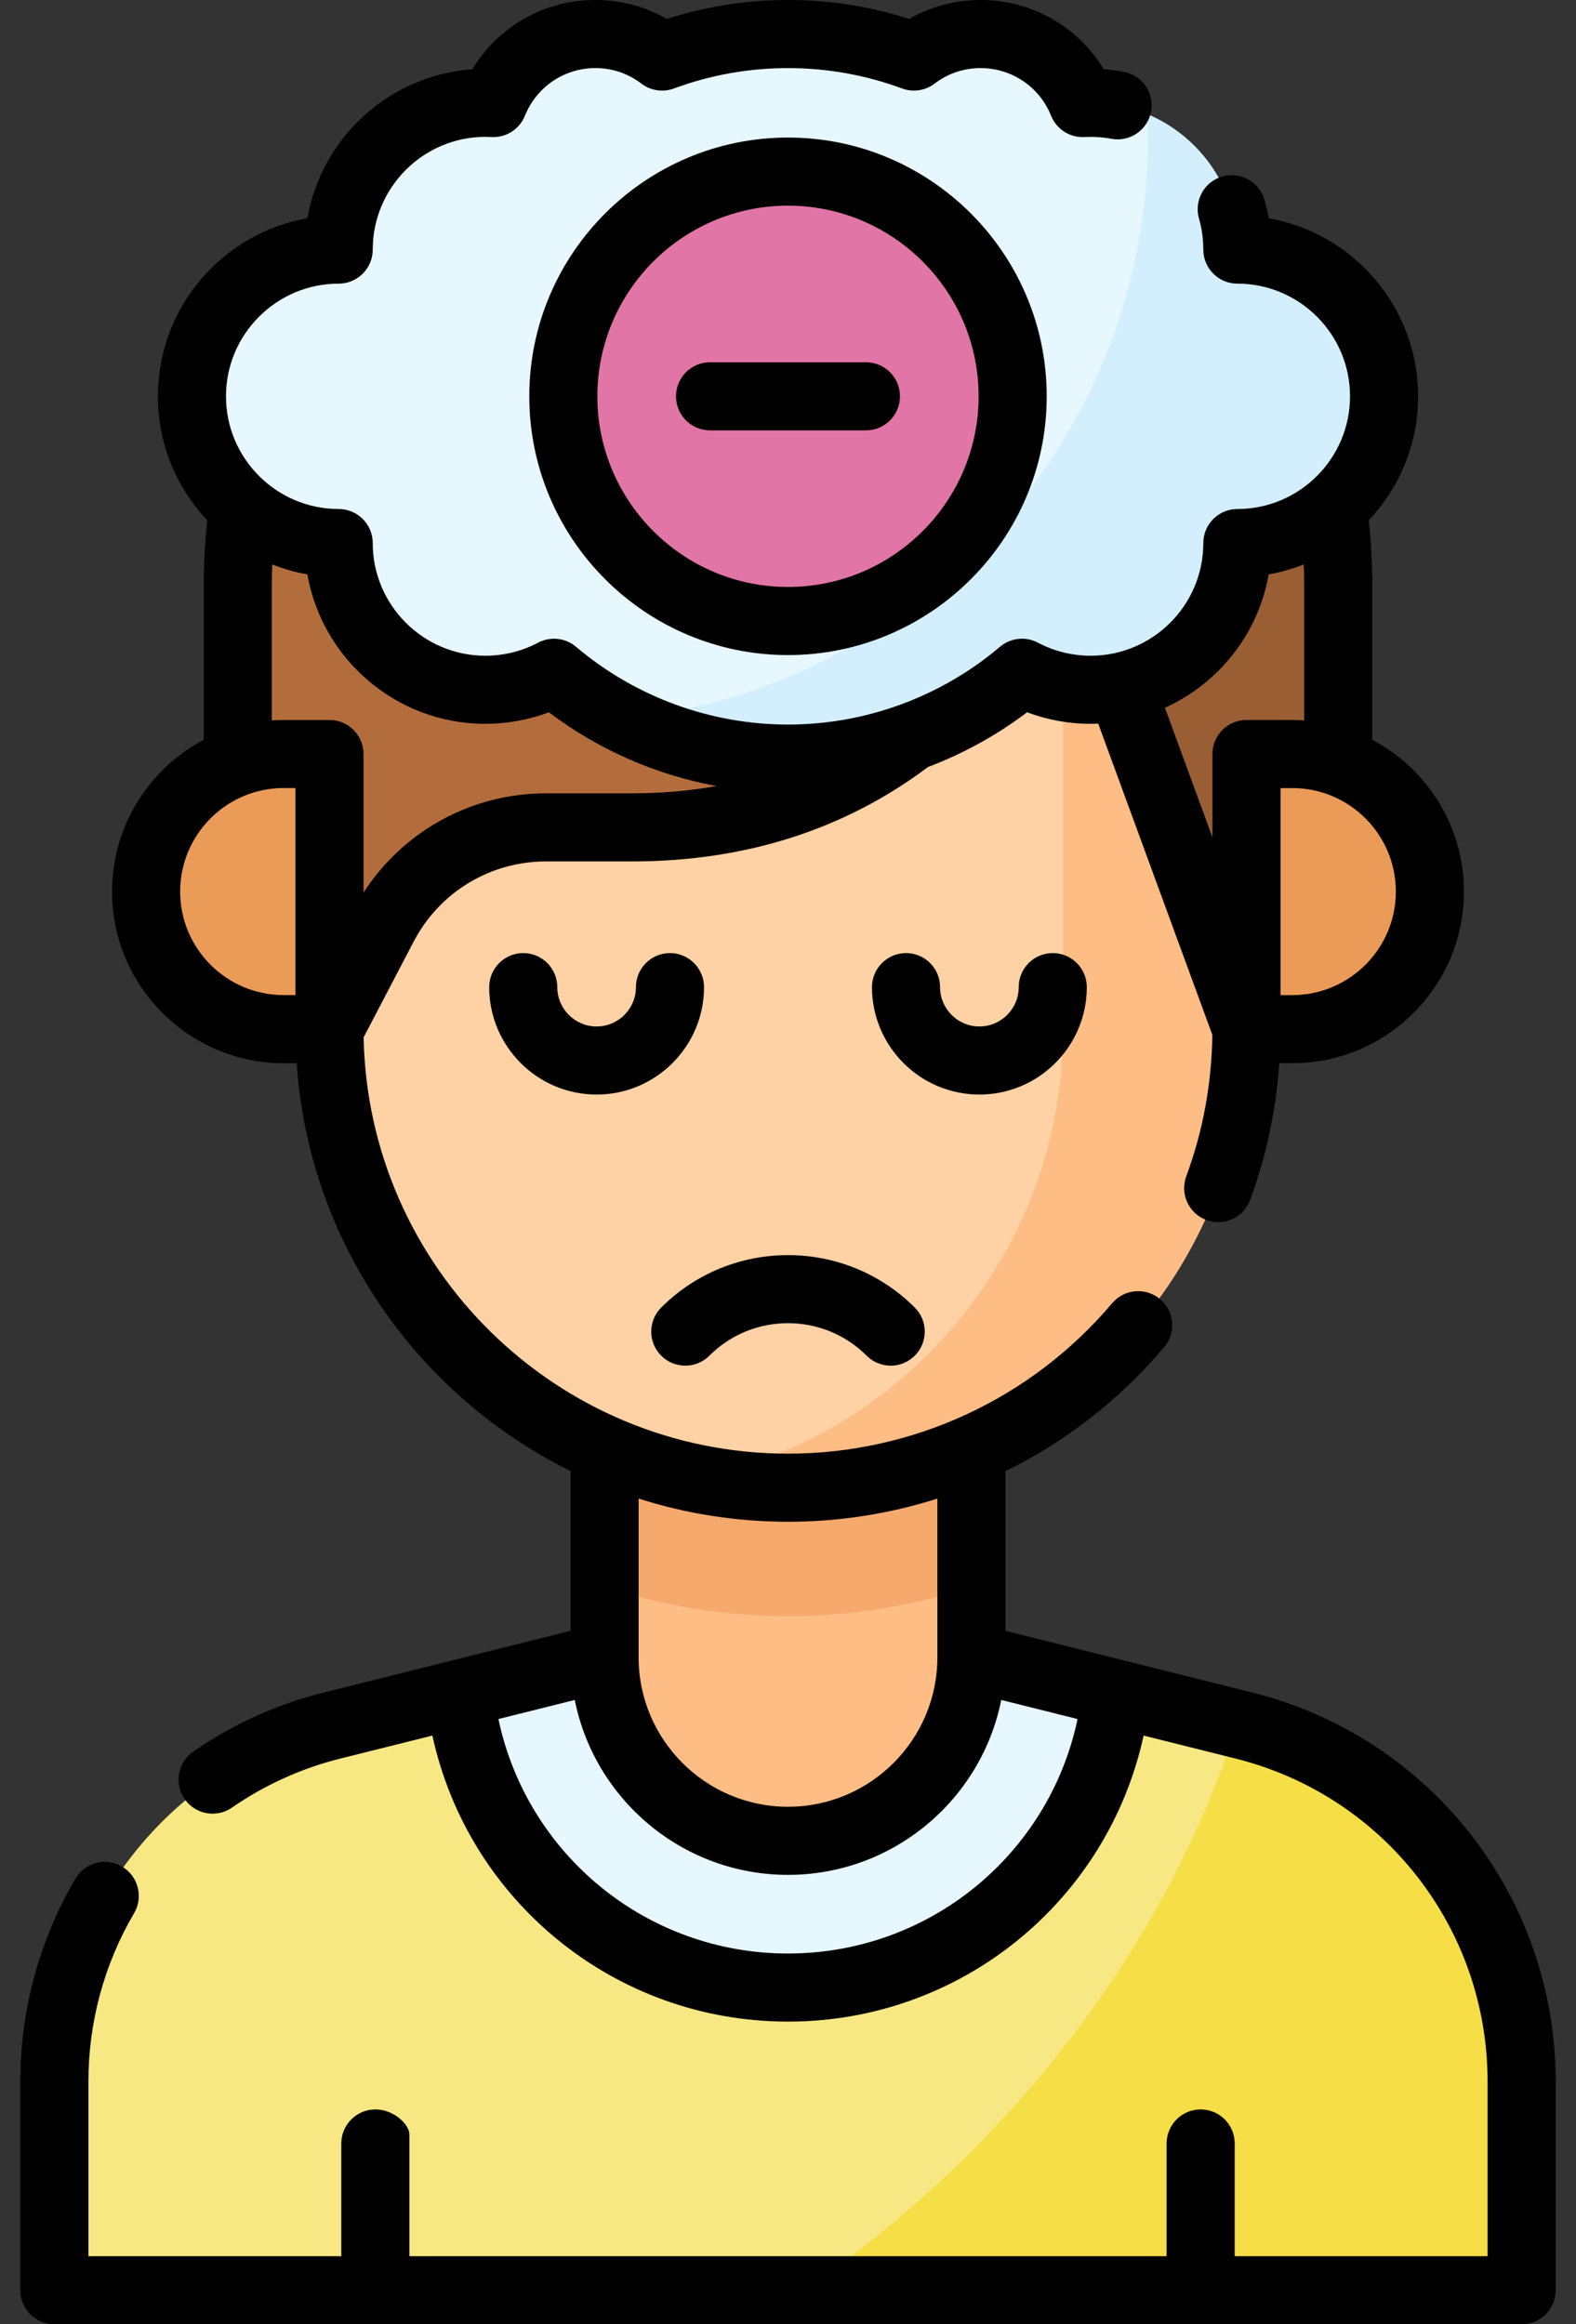<svg width="59" height="87" viewBox="0 0 59 87" fill="none" xmlns="http://www.w3.org/2000/svg">
<rect x="0" y="0" width="59" height="87" fill="#333333" stroke="none"/>
<path d="M56.964 85.725V77.909C56.964 71.608 52.675 66.115 46.562 64.587L36.366 62.038H22.634L12.437 64.587C6.325 66.115 2.036 71.608 2.036 77.909V85.725H56.964Z" fill="#F8E883"/>
<path d="M41.783 63.392L36.366 62.038H22.634L17.217 63.392C17.894 69.572 23.143 74.396 29.5 74.396C35.856 74.396 41.106 69.572 41.783 63.392Z" fill="#E6F7FE"/>
<path d="M46.562 64.587L46.323 64.527C44.533 70.129 41.179 75.715 36.363 80.531C34.382 82.512 32.271 84.246 30.082 85.725H56.964V77.909C56.964 71.608 52.675 66.115 46.562 64.587Z" fill="#F5DE46"/>
<path d="M29.5 68.904C25.708 68.904 22.634 65.83 22.634 62.038V54.142H36.366V62.038C36.366 65.83 33.292 68.904 29.5 68.904Z" fill="#FFBD86"/>
<path d="M22.634 59.393C24.795 60.106 27.103 60.493 29.5 60.493C31.897 60.493 34.205 60.106 36.366 59.393V54.142H22.634V59.393Z" fill="#F6A96C"/>
<path d="M12.335 21.7V38.522C12.335 48.002 20.02 55.687 29.5 55.687C38.98 55.687 46.665 48.002 46.665 38.522V21.7H12.335Z" fill="#FED2A4"/>
<path d="M39.799 21.7V38.522C39.799 46.826 33.902 53.753 26.067 55.343C27.176 55.568 28.324 55.687 29.5 55.687C38.98 55.687 46.665 48.002 46.665 38.522V21.701H39.799V21.7Z" fill="#FFBD86"/>
<path d="M8.902 21.872V29.94H12.335V38.522L14.357 34.655C15.541 32.389 17.885 30.97 20.441 30.97H23.664C34.171 30.97 38.082 23.074 38.082 23.074H38.843C40.139 23.074 41.297 23.883 41.743 25.1L46.665 38.522V29.94H50.098V21.872C50.098 10.496 40.876 1.274 29.5 1.274C18.124 1.274 8.902 10.496 8.902 21.872Z" fill="#B36D3C"/>
<path d="M50.098 29.94V21.872C50.098 14.153 45.85 7.426 39.566 3.899C39.772 10.11 38.1 20.889 26.548 30.759C34.895 29.506 38.082 23.074 38.082 23.074H38.842C40.139 23.074 41.297 23.883 41.743 25.1L46.665 38.522V29.939H50.098V29.94Z" fill="#995E34"/>
<path d="M48.381 38.522H46.665V28.223H48.381C51.225 28.223 53.531 30.529 53.531 33.373C53.531 36.216 51.225 38.522 48.381 38.522Z" fill="#EA9B58"/>
<path d="M10.619 38.522H12.335V28.223H10.619C7.775 28.223 5.469 30.529 5.469 33.373C5.469 36.216 7.775 38.522 10.619 38.522Z" fill="#EA9B58"/>
<path d="M46.321 9.342C46.321 6.308 43.862 3.849 40.829 3.849C40.729 3.849 40.63 3.852 40.531 3.858C39.922 2.344 38.441 1.274 36.709 1.274C35.771 1.274 34.906 1.589 34.213 2.117C32.745 1.573 31.157 1.274 29.5 1.274C27.842 1.274 26.255 1.573 24.787 2.117C24.094 1.589 23.23 1.274 22.291 1.274C20.559 1.274 19.078 2.344 18.469 3.857C18.37 3.852 18.271 3.849 18.172 3.849C15.138 3.849 12.679 6.308 12.679 9.342C9.645 9.342 7.186 11.801 7.186 14.835C7.186 17.868 9.645 20.327 12.679 20.327C12.679 23.361 15.138 25.82 18.172 25.82C19.1 25.82 19.974 25.589 20.741 25.182C23.104 27.184 26.16 28.395 29.5 28.395C32.84 28.395 35.896 27.184 38.26 25.182C39.026 25.589 39.9 25.82 40.829 25.82C43.862 25.82 46.321 23.361 46.321 20.327C49.355 20.327 51.814 17.868 51.814 14.835C51.814 11.801 49.355 9.342 46.321 9.342Z" fill="#E6F7FE"/>
<path d="M46.321 9.342C46.321 7.063 44.933 5.108 42.956 4.276C42.967 4.562 42.974 4.848 42.974 5.136C42.974 16.466 34.364 25.785 23.33 26.907C25.181 27.856 27.277 28.395 29.5 28.395C32.84 28.395 35.896 27.185 38.26 25.182C39.026 25.589 39.9 25.82 40.829 25.82C43.862 25.82 46.321 23.361 46.321 20.327C49.355 20.327 51.814 17.868 51.814 14.835C51.814 11.801 49.355 9.342 46.321 9.342Z" fill="#D3EFFD"/>
<path d="M29.5 23.245C34.145 23.245 37.911 19.48 37.911 14.835C37.911 10.189 34.145 6.424 29.5 6.424C24.855 6.424 21.089 10.189 21.089 14.835C21.089 19.48 24.855 23.245 29.5 23.245Z" fill="#E175A5"/>
<path d="M46.871 63.351L37.64 61.043V55.069C39.891 53.962 41.918 52.393 43.582 50.426C44.037 49.889 43.97 49.085 43.433 48.63C42.895 48.176 42.091 48.243 41.636 48.78C38.608 52.359 34.184 54.412 29.5 54.412C20.84 54.412 13.776 47.449 13.613 38.828L15.486 35.245C16.453 33.394 18.352 32.244 20.442 32.244H23.663C27.898 32.244 31.623 31.053 34.742 28.709C36.062 28.21 37.312 27.523 38.45 26.662C39.208 26.946 40.016 27.094 40.829 27.094C40.924 27.094 41.02 27.091 41.114 27.087L45.386 38.736C45.362 40.558 45.036 42.337 44.41 44.029C44.166 44.689 44.502 45.422 45.163 45.667C45.309 45.721 45.458 45.746 45.605 45.746C46.123 45.746 46.61 45.428 46.8 44.914C47.41 43.269 47.773 41.552 47.892 39.796H48.381C51.923 39.796 54.805 36.915 54.805 33.373C54.805 30.91 53.411 28.768 51.372 27.69V21.872C51.372 21.068 51.327 20.265 51.24 19.476C52.385 18.263 53.089 16.63 53.089 14.834C53.089 11.503 50.669 8.727 47.495 8.17C47.455 7.937 47.402 7.706 47.337 7.479C47.143 6.803 46.437 6.411 45.761 6.605C45.084 6.799 44.693 7.504 44.886 8.181C44.994 8.555 45.048 8.946 45.048 9.342C45.048 10.046 45.619 10.617 46.322 10.617C48.648 10.617 50.54 12.509 50.54 14.834C50.54 17.16 48.648 19.053 46.322 19.053C45.619 19.053 45.048 19.624 45.048 20.328C45.048 22.653 43.155 24.545 40.829 24.545C40.142 24.545 39.46 24.376 38.856 24.056C38.396 23.812 37.833 23.873 37.436 24.21C35.219 26.087 32.401 27.121 29.5 27.121C26.599 27.121 23.781 26.087 21.564 24.21C21.167 23.873 20.604 23.813 20.144 24.056C19.54 24.376 18.858 24.545 18.171 24.545C15.846 24.545 13.954 22.653 13.954 20.328C13.954 19.624 13.383 19.053 12.679 19.053C10.353 19.053 8.46 17.16 8.46 14.834C8.46 12.509 10.353 10.617 12.679 10.617C13.383 10.617 13.954 10.046 13.954 9.342C13.954 7.016 15.846 5.123 18.171 5.123C18.249 5.123 18.326 5.126 18.402 5.13C18.947 5.158 19.447 4.838 19.651 4.333C20.087 3.249 21.124 2.549 22.29 2.549C22.919 2.549 23.515 2.75 24.012 3.13C24.36 3.395 24.819 3.464 25.229 3.312C26.597 2.806 28.034 2.549 29.5 2.549C30.966 2.549 32.403 2.806 33.771 3.312C34.181 3.464 34.64 3.395 34.987 3.13C35.485 2.75 36.08 2.549 36.71 2.549C37.877 2.549 38.913 3.249 39.349 4.332C39.552 4.838 40.053 5.159 40.598 5.13C40.93 5.113 41.274 5.133 41.606 5.195C42.298 5.324 42.963 4.868 43.092 4.176C43.221 3.484 42.766 2.819 42.074 2.69C41.825 2.643 41.573 2.611 41.32 2.592C40.354 0.994 38.626 0 36.71 0C35.758 0 34.846 0.243 34.036 0.708C32.572 0.238 31.049 0 29.5 0C27.951 0 26.428 0.238 24.964 0.708C24.154 0.243 23.242 0 22.29 0C20.376 0 18.648 0.994 17.681 2.592C14.571 2.816 12.036 5.152 11.507 8.169C8.332 8.726 5.911 11.503 5.911 14.834C5.911 16.63 6.615 18.263 7.76 19.476C7.673 20.265 7.628 21.068 7.628 21.872V27.69C5.588 28.768 4.195 30.91 4.195 33.373C4.195 36.915 7.076 39.797 10.619 39.797H11.105C11.564 46.5 15.623 52.23 21.36 55.064V61.043L12.129 63.351C10.372 63.789 8.725 64.534 7.235 65.564C6.656 65.964 6.51 66.758 6.911 67.337C7.158 67.695 7.556 67.887 7.96 67.887C8.21 67.887 8.463 67.814 8.683 67.661C9.921 66.806 11.288 66.188 12.747 65.823L16.187 64.964C17.536 71.159 23.023 75.671 29.5 75.671C35.977 75.671 41.464 71.159 42.813 64.964L46.253 65.824C51.809 67.212 55.69 72.182 55.69 77.909V84.451H46.223V80.233C46.223 79.529 45.652 78.958 44.948 78.958C44.245 78.958 43.674 79.529 43.674 80.233V84.451H15.326V79.893C15.326 79.529 14.755 78.958 14.052 78.958C13.348 78.958 12.777 79.529 12.777 80.233V84.451H3.31V77.909C3.31 75.693 3.901 73.516 5.02 71.612C5.377 71.005 5.174 70.224 4.567 69.867C3.961 69.51 3.18 69.713 2.823 70.32C1.474 72.615 0.761 75.239 0.761 77.909V85.725C0.761 86.429 1.332 87 2.036 87H56.964C57.668 87 58.239 86.429 58.239 85.725V77.909C58.239 71.01 53.564 65.023 46.871 63.351ZM48.381 37.248H47.939V29.498H48.381C50.518 29.498 52.256 31.236 52.256 33.373C52.256 35.509 50.518 37.248 48.381 37.248ZM47.495 21.5C47.95 21.42 48.389 21.294 48.808 21.127C48.817 21.375 48.823 21.623 48.823 21.872V26.966C48.677 26.956 48.53 26.949 48.381 26.949H46.664C45.961 26.949 45.39 27.519 45.39 28.223V31.345L43.611 26.493C45.616 25.585 47.104 23.73 47.495 21.5ZM10.177 21.872C10.177 21.623 10.182 21.375 10.192 21.127C10.611 21.294 11.051 21.421 11.507 21.5C12.063 24.674 14.84 27.094 18.171 27.094C18.984 27.094 19.793 26.946 20.55 26.662C22.403 28.064 24.557 29.005 26.825 29.423C25.813 29.603 24.759 29.695 23.663 29.695H20.441C17.654 29.695 15.101 31.102 13.609 33.41V28.223C13.609 27.519 13.039 26.949 12.335 26.949H10.618C10.47 26.949 10.323 26.956 10.176 26.966V21.872H10.177ZM6.744 33.373C6.744 31.236 8.482 29.497 10.619 29.497H11.061V37.247H10.619C8.482 37.248 6.744 35.509 6.744 33.373ZM29.5 56.961C31.421 56.961 33.304 56.662 35.092 56.094V62.038C35.092 65.121 32.583 67.629 29.5 67.629C26.417 67.629 23.908 65.121 23.908 62.038V56.093C25.673 56.656 27.551 56.961 29.5 56.961ZM29.5 73.122C24.209 73.122 19.729 69.419 18.659 64.345L21.517 63.631C22.26 67.359 25.556 70.178 29.5 70.178C33.443 70.178 36.74 67.359 37.483 63.631L40.34 64.345C39.271 69.419 34.791 73.122 29.5 73.122Z" fill="black"/>
<path d="M26.556 50.745C28.179 49.122 30.821 49.122 32.444 50.745C32.693 50.994 33.019 51.119 33.345 51.119C33.671 51.119 33.997 50.994 34.246 50.745C34.744 50.248 34.744 49.441 34.246 48.943C31.629 46.326 27.371 46.326 24.753 48.943C24.256 49.441 24.256 50.248 24.753 50.745C25.251 51.243 26.058 51.243 26.556 50.745Z" fill="black"/>
<path d="M40.686 36.95C40.686 36.246 40.115 35.675 39.411 35.675C38.707 35.675 38.137 36.246 38.137 36.95C38.137 37.761 37.477 38.422 36.665 38.422C35.853 38.422 35.193 37.761 35.193 36.95C35.193 36.246 34.622 35.675 33.918 35.675C33.215 35.675 32.644 36.246 32.644 36.95C32.644 39.166 34.448 40.97 36.665 40.97C38.882 40.97 40.686 39.167 40.686 36.95Z" fill="black"/>
<path d="M26.356 36.95C26.356 36.246 25.785 35.675 25.081 35.675C24.378 35.675 23.807 36.246 23.807 36.95C23.807 37.761 23.146 38.422 22.335 38.422C21.523 38.422 20.863 37.761 20.863 36.95C20.863 36.246 20.292 35.675 19.588 35.675C18.885 35.675 18.314 36.246 18.314 36.95C18.314 39.166 20.118 40.97 22.335 40.97C24.552 40.97 26.356 39.167 26.356 36.95Z" fill="black"/>
<path d="M29.5 5.149C24.159 5.149 19.815 9.494 19.815 14.835C19.815 20.175 24.159 24.52 29.5 24.52C34.84 24.52 39.185 20.175 39.185 14.835C39.185 9.494 34.84 5.149 29.5 5.149ZM29.5 21.971C25.565 21.971 22.363 18.77 22.363 14.835C22.363 10.899 25.565 7.698 29.5 7.698C33.435 7.698 36.636 10.899 36.636 14.835C36.636 18.77 33.435 21.971 29.5 21.971Z" fill="black"/>
<path d="M32.418 13.56H26.582C25.878 13.56 25.307 14.131 25.307 14.835C25.307 15.538 25.878 16.109 26.582 16.109H32.418C33.122 16.109 33.692 15.538 33.692 14.835C33.692 14.131 33.122 13.56 32.418 13.56Z" fill="black"/>
</svg>
